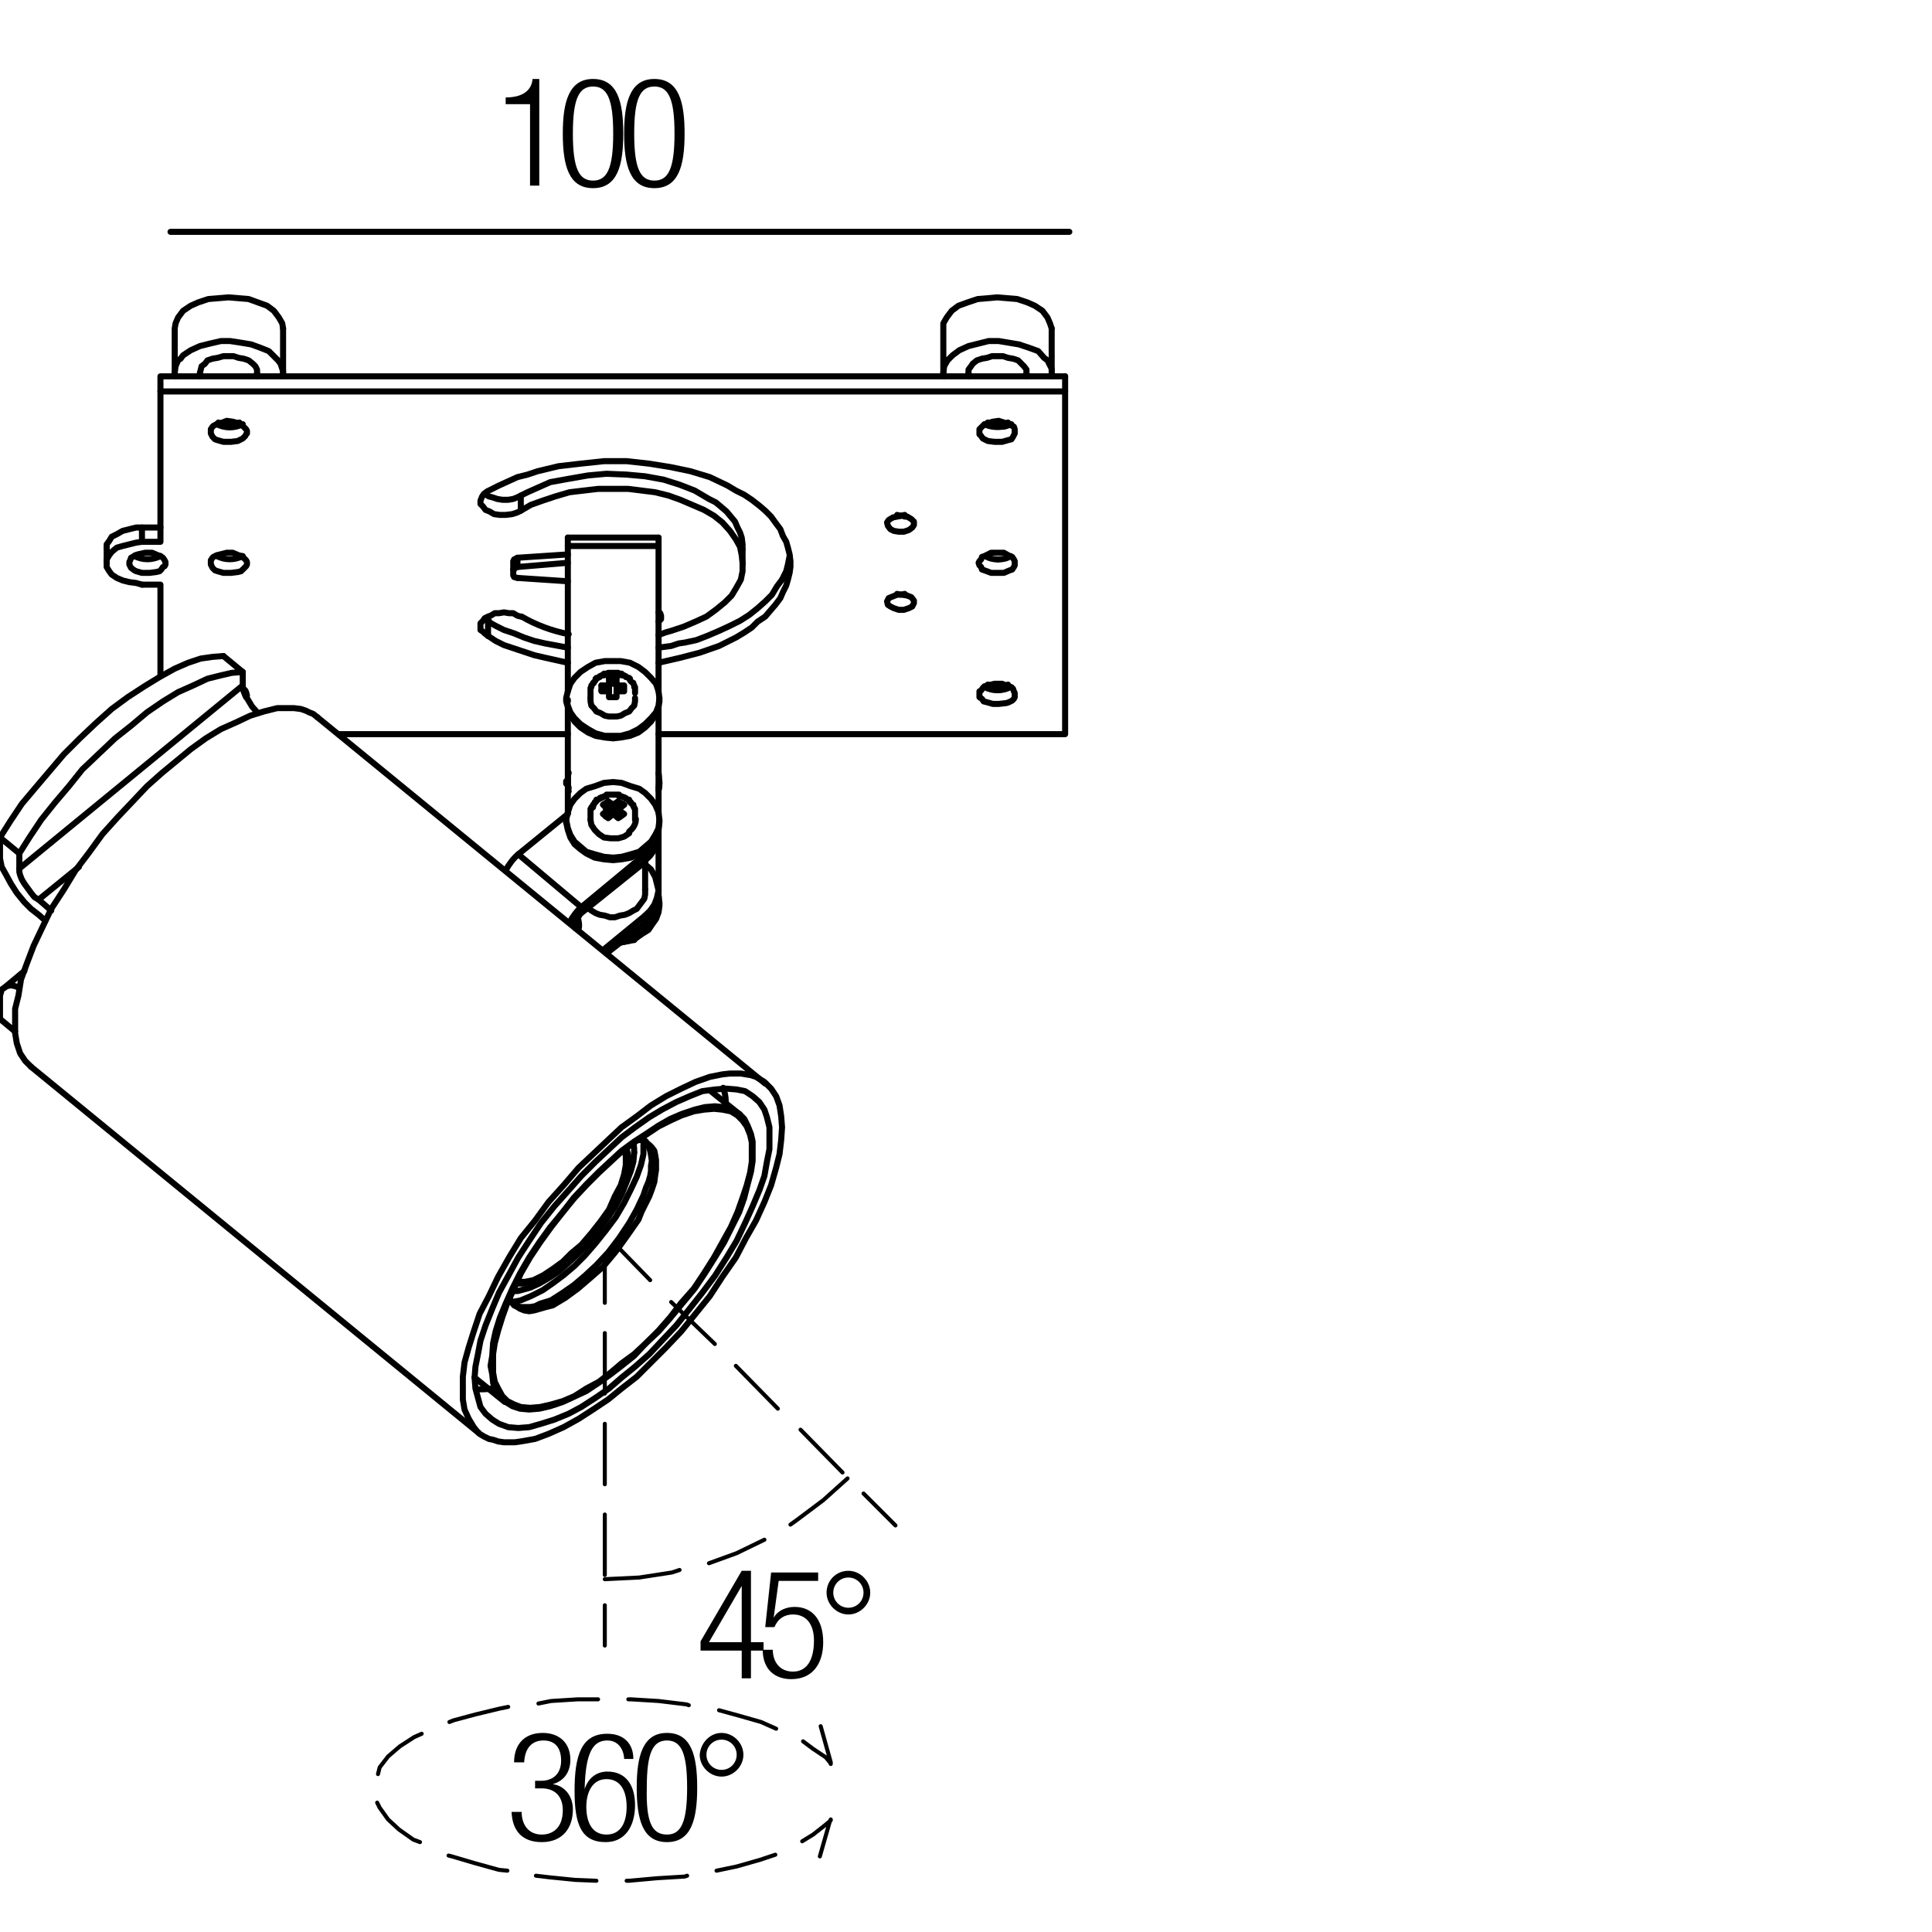 <?xml version="1.0" encoding="utf-8"?>
<!-- Generator: Adobe Illustrator 18.0.0, SVG Export Plug-In . SVG Version: 6.00 Build 0)  -->
<!DOCTYPE svg PUBLIC "-//W3C//DTD SVG 1.1//EN" "http://www.w3.org/Graphics/SVG/1.1/DTD/svg11.dtd">
<svg version="1.1" id="Livello_1" xmlns="http://www.w3.org/2000/svg" xmlns:xlink="http://www.w3.org/1999/xlink" x="0px" y="0px"
	 viewBox="0 0 230 230" enable-background="new 0 0 230 230" xml:space="preserve">
<g>
	<rect x="59" y="9.3" fill="none" width="47.3" height="36.7"/>
	<path d="M63.1,12.4h-2.9v-0.8c2.1,0,3.1-0.9,3.2-2.2h0.8v12.7h-1.1V12.4z"/>
	<path d="M70.6,9.4c2.9,0,3.6,2.7,3.6,6.5c0,3.8-0.7,6.5-3.6,6.5S67,19.7,67,15.9C67,12.2,67.7,9.4,70.6,9.4z M70.6,21.5
		c1.7,0,2.4-1.5,2.4-5.6c0-4.1-0.7-5.6-2.4-5.6s-2.4,1.5-2.4,5.6C68.2,20,68.9,21.5,70.6,21.5z"/>
	<path d="M77.9,9.4c2.9,0,3.6,2.7,3.6,6.5c0,3.8-0.7,6.5-3.6,6.5s-3.6-2.7-3.6-6.5C74.3,12.2,75,9.4,77.9,9.4z M77.9,21.5
		c1.7,0,2.4-1.5,2.4-5.6c0-4.1-0.7-5.6-2.4-5.6s-2.4,1.5-2.4,5.6C75.5,20,76.2,21.5,77.9,21.5z"/>
</g>
<g>
	<rect x="60.5" y="206.2" fill="none" width="47.3" height="36.7"/>
	<path d="M63.8,212h0.6c1.5,0,2.4-0.9,2.4-2.4c0-1.5-0.7-2.4-2.1-2.4c-1.3,0-2.2,0.8-2.3,2.6h-1.2c0-2.1,1.2-3.5,3.4-3.5
		c2,0,3.3,1.2,3.3,3.2c0,1.4-0.7,2.5-2.1,2.9v0c1.5,0.2,2.4,1.5,2.4,3c0,2.3-1.3,3.9-3.7,3.9c-2.2,0-3.5-1.2-3.6-3.6h1.2
		c0,1.5,0.8,2.7,2.4,2.7c1.3,0,2.5-0.8,2.5-2.9c0-1.7-1-2.6-2.5-2.6h-0.8V212z"/>
	<path d="M74.3,209.3c-0.1-1.2-0.8-2.1-2-2.1c-1.8,0-2.6,1.6-2.7,5.8l0,0c0.4-1.3,1.4-2.1,2.7-2.1c2.2,0,3.3,1.6,3.3,4
		c0,2.4-1.1,4.4-3.5,4.4c-2.9,0-3.7-2.1-3.7-6.1c0-4.2,0.8-6.8,3.9-6.8c2,0,3.1,1.2,3.1,3H74.3z M72.2,218.4c1.8,0,2.4-1.6,2.4-3.3
		s-0.6-3.3-2.4-3.3c-1.7,0-2.4,1.6-2.4,3.3S70.4,218.4,72.2,218.4z"/>
	<path d="M79.4,206.3c2.9,0,3.6,2.7,3.6,6.5c0,3.8-0.7,6.5-3.6,6.5s-3.6-2.7-3.6-6.5C75.8,209.1,76.5,206.3,79.4,206.3z M79.4,218.4
		c1.7,0,2.4-1.5,2.4-5.6c0-4.1-0.7-5.6-2.4-5.6s-2.4,1.5-2.4,5.6C76.9,216.9,77.6,218.4,79.4,218.4z"/>
	<path d="M85.9,206.3c1.4,0,2.6,1.2,2.6,2.6c0,1.4-1.2,2.6-2.6,2.6c-1.4,0-2.6-1.2-2.6-2.6C83.4,207.5,84.5,206.3,85.9,206.3z
		 M85.9,210.7c1,0,1.8-0.8,1.8-1.8s-0.8-1.8-1.8-1.8c-1,0-1.8,0.8-1.8,1.8S84.9,210.7,85.9,210.7z"/>
</g>
<g>
	<rect x="82.8" y="186.9" fill="none" width="47.3" height="36.7"/>
	<path d="M88.3,196.5h-4.9v-1.1l4.9-8.4h1.1v8.5h1.5v1h-1.5v3.3h-1.1V196.5z M88.3,195.5v-6.7h0l-3.9,6.7H88.3z"/>
	<path d="M97.4,187.2v1h-4.7l-0.6,4.4l0,0c0.5-0.9,1.5-1.3,2.5-1.3c2,0,3.4,1.4,3.4,4.2c0,2.6-1.3,4.4-3.8,4.4c-2,0-3.4-1.2-3.4-3.5
		H92c0,1.4,0.8,2.6,2.4,2.6s2.5-1.3,2.5-3.7c0-1.8-0.8-3.1-2.5-3.1c-1,0-1.8,0.5-2.2,1.5h-1.1l0.7-6.5H97.4z"/>
	<path d="M101,187c1.4,0,2.6,1.2,2.6,2.6c0,1.4-1.2,2.6-2.6,2.6c-1.4,0-2.6-1.2-2.6-2.6C98.4,188.2,99.5,187,101,187z M101,191.4
		c1,0,1.8-0.8,1.8-1.8s-0.8-1.8-1.8-1.8c-1,0-1.8,0.8-1.8,1.8S100,191.4,101,191.4z"/>
</g>
<g>
	<defs>
		<polyline id="SVGID_1_" points="0,230 229.8,230 229.8,0.2 0,0.2 0,230 		"/>
	</defs>
	<clipPath id="SVGID_2_">
		<use xlink:href="#SVGID_1_"  overflow="visible"/>
	</clipPath>
	
		<polyline clip-path="url(#SVGID_2_)" fill="none" stroke="#000000" stroke-width="0.72" stroke-linecap="round" stroke-linejoin="round" stroke-miterlimit="10" points="
		93.1,134.2 93,132.9 92.8,131.6 92.4,130.5 91.8,129.6 91.4,129.2 91,128.8 90.5,128.5 90,128.2 89.4,128 88.8,127.9 88.2,127.8 
		87.6,127.8 86.9,127.8 86,127.9 84.5,128.2 82.8,128.8 81.1,129.6 79.3,130.5 77.5,131.6 75.8,132.9 74,134.2 72.4,135.7 
		70.6,137.4 68.9,139 67.1,141.1 65.3,143.1 63.7,145.3 62,147.4 60.6,149.7 59.3,152 58.2,154.3 57.1,156.4 56.4,158.5 55.8,160.4 
		55.3,162.2 55.1,163.9 55.1,165.3 55.1,166.6 55.3,167.8 55.8,168.9 56.4,169.9 56.8,170.4 57.1,170.7 57.6,171 58.2,171.3 
		58.7,171.4 59.3,171.6 60,171.7 60.6,171.7 61.3,171.7 62,171.6 63.7,171.3 65.3,170.7 67.1,169.9 68.9,168.9 70.6,167.8 
		72.4,166.6 74,165.3 75.8,163.9 77.5,162.2 79.3,160.4 81.1,158.5 82.8,156.4 84.5,154.3 86,152 87.6,149.7 88.8,147.4 90,145.3 
		91,143.1 91.8,141.1 92.4,139 92.8,137.4 93,135.7 93.1,134.2 	"/>
	
		<polyline clip-path="url(#SVGID_2_)" fill="none" stroke="#000000" stroke-width="0.72" stroke-linecap="round" stroke-linejoin="round" stroke-miterlimit="10" points="
		91.6,135.4 91.6,134.2 91.3,133 91,132.1 90.4,131.2 89.6,130.5 88.7,129.9 87.7,129.7 86.5,129.6 85.1,129.7 83.6,129.9 
		82.1,130.5 80.5,131.2 78.8,132.1 77.3,133 75.6,134.2 74,135.4 72.5,136.8 70.9,138.3 69.2,140 67.7,141.7 66,143.6 64.4,145.6 
		63,147.7 61.7,149.7 60.5,151.9 59.4,153.9 58.6,155.8 57.8,157.8 57.2,159.6 56.9,161.2 56.6,162.7 56.5,164 56.6,165.3 
		56.9,166.4 57.2,167.5 57.8,168.3 58.6,169 59.4,169.5 60.5,169.9 61.7,170 63,169.9 64.4,169.5 66,169 67.7,168.3 69.2,167.5 
		70.9,166.4 72.5,165.3 74,164 75.6,162.7 77.3,161.2 78.8,159.6 80.5,157.8 82.1,155.8 83.6,153.9 85.1,151.9 86.5,149.7 
		87.7,147.7 88.7,145.6 89.6,143.6 90.4,141.7 91,140 91.3,138.3 91.6,136.8 91.6,135.4 	"/>
	
		<polyline clip-path="url(#SVGID_2_)" fill="none" stroke="#000000" stroke-width="0.72" stroke-linecap="round" stroke-linejoin="round" stroke-miterlimit="10" points="
		37.8,85.4 37.3,85 36.8,84.8 36.4,84.6 35.8,84.4 35,84.3 34.4,84.3 33.7,84.3 33,84.3 31.4,84.7 29.8,85.2 28.1,86 26.3,86.8 
		24.5,87.9 22.7,89.2 21,90.6 19.3,92 17.5,93.6 15.8,95.4 14,97.3 12.2,99.3 10.6,101.5 9,103.6 7.6,105.9 6.1,108.2 5,110.5 
		4,112.6 3.2,114.7 2.5,116.6 2.2,118.5 1.8,120.1 1.8,121.6 1.8,123 2,124.2 2.4,125.4 3,126.3 3.4,126.7 3.7,127 	"/>
	
		<polyline clip-path="url(#SVGID_2_)" fill="none" stroke="#000000" stroke-width="0.72" stroke-linecap="round" stroke-linejoin="round" stroke-miterlimit="10" points="
		5.4,109.6 4.6,108.9 3.7,108.2 2.9,107.4 2,106.3 1.3,105.2 0.7,104.1 0.2,103.2 0,102.2 0,101.5 0,99.7 	"/>
	
		<polyline clip-path="url(#SVGID_2_)" fill="none" stroke="#000000" stroke-width="0.72" stroke-linecap="round" stroke-linejoin="round" stroke-miterlimit="10" points="
		28.9,80 28.9,81.6 2.3,103.4 2.3,101.6 	"/>
	
		<polyline clip-path="url(#SVGID_2_)" fill="none" stroke="#000000" stroke-width="0.72" stroke-linecap="round" stroke-linejoin="round" stroke-miterlimit="10" points="
		28.9,81.6 28.9,81.9 29,82.3 29.2,82.8 29.4,83.1 30,84.1 30.7,84.9 	"/>
	
		<polyline clip-path="url(#SVGID_2_)" fill="none" stroke="#000000" stroke-width="0.72" stroke-linecap="round" stroke-linejoin="round" stroke-miterlimit="10" points="
		9.4,103.2 4.6,107.1 4.1,106.8 3.7,106.3 2.9,105.2 2.6,104.7 2.4,104.2 2.3,103.8 2.3,103.4 	"/>
	
		<line clip-path="url(#SVGID_2_)" fill="none" stroke="#000000" stroke-width="0.72" stroke-linecap="round" stroke-linejoin="round" stroke-miterlimit="10" x1="4.6" y1="107.1" x2="6.1" y2="108.4"/>
	
		<polyline clip-path="url(#SVGID_2_)" fill="none" stroke="#000000" stroke-width="0.72" stroke-linecap="round" stroke-linejoin="round" stroke-miterlimit="10" points="
		0,121.3 0,118.9 0,118.5 0.1,118.2 0.2,117.8 0.5,117.6 0.8,117.4 1.3,117.3 1.8,117.4 2.3,117.6 	"/>
	
		<line clip-path="url(#SVGID_2_)" fill="none" stroke="#000000" stroke-width="0.72" stroke-linecap="round" stroke-linejoin="round" stroke-miterlimit="10" x1="28.9" y1="80" x2="26.6" y2="78.1"/>
	
		<line clip-path="url(#SVGID_2_)" fill="none" stroke="#000000" stroke-width="0.72" stroke-linecap="round" stroke-linejoin="round" stroke-miterlimit="10" x1="1.8" y1="122.8" x2="0" y2="121.3"/>
	
		<polyline clip-path="url(#SVGID_2_)" fill="none" stroke="#000000" stroke-width="0.72" stroke-linecap="round" stroke-linejoin="round" stroke-miterlimit="10" points="
		26.6,78.1 25.3,78.2 23.9,78.4 22.4,78.9 20.8,79.6 19,80.6 17.2,81.7 15.2,83 13.3,84.4 11.4,86.1 9.5,87.9 7.6,89.8 5.9,91.8 
		4.2,93.8 2.6,95.7 1.2,97.8 0,99.7 2.3,101.6 3.5,99.7 4.9,97.6 6.5,95.6 8.2,93.6 9.8,91.6 11.8,89.7 13.7,87.9 15.6,86.4 
		17.5,84.8 19.4,83.5 21.2,82.4 23,81.6 24.7,80.8 26.3,80.4 27.6,80.1 28.9,80 	"/>
	
		<polyline clip-path="url(#SVGID_2_)" fill="none" stroke="#000000" stroke-width="0.72" stroke-linecap="round" stroke-linejoin="round" stroke-miterlimit="10" points="
		74.4,136.9 74.5,137.7 74.5,138.7 74.3,139.8 73.9,141.1 73.2,142.4 72.5,144 71.5,145.4 70.4,146.8 69.2,148.2 68,149.2 67,150.2 
		65.9,151 64.7,151.8 63.5,152.4 62.5,152.6 62,152.6 61.6,152.6 	"/>
	
		<polyline clip-path="url(#SVGID_2_)" fill="none" stroke="#000000" stroke-width="0.72" stroke-linecap="round" stroke-linejoin="round" stroke-miterlimit="10" points="
		74.6,136.8 74.8,137.6 74.8,138.6 74.5,139.6 74,141 73.4,142.4 72.6,144 71.6,145.4 70.4,147 69.4,148.3 68.2,149.5 67,150.4 
		65.8,151.3 64.7,152 63.5,152.5 62.4,152.8 61.9,152.8 61.4,152.8 	"/>
	
		<polyline clip-path="url(#SVGID_2_)" fill="none" stroke="#000000" stroke-width="0.72" stroke-linecap="round" stroke-linejoin="round" stroke-miterlimit="10" points="
		75.5,137.2 75.4,138.3 75.1,139.4 74.6,140.7 74,142.2 73.2,143.7 72.2,145.2 71.2,146.6 70.1,148 68.9,149.2 67.7,150.3 
		66.6,151.3 65.4,152.1 64.2,152.8 63.1,153.3 62,153.6 61.6,153.7 61.1,153.7 	"/>
	
		<path clip-path="url(#SVGID_2_)" fill="none" stroke="#000000" stroke-width="0.72" stroke-linecap="round" stroke-linejoin="round" stroke-miterlimit="10" d="
		M75.5,137.2c0-0.4,0-0.7-0.1-1.1"/>
	
		<polyline clip-path="url(#SVGID_2_)" fill="none" stroke="#000000" stroke-width="0.72" stroke-linecap="round" stroke-linejoin="round" stroke-miterlimit="10" points="
		76.6,136.3 76.6,137.4 76.3,138.7 75.8,140.1 75.1,141.6 74.3,143.2 73.3,144.9 72.1,146.5 70.9,148 69.6,149.5 68.4,150.7 
		67.1,151.8 65.9,152.7 64.6,153.6 63.2,154.3 62,154.8 61,155 	"/>
	
		<path clip-path="url(#SVGID_2_)" fill="none" stroke="#000000" stroke-width="0.72" stroke-linecap="round" stroke-linejoin="round" stroke-miterlimit="10" d="
		M76.7,136.2c0-0.2,0-0.3,0-0.5"/>
	
		<path clip-path="url(#SVGID_2_)" fill="none" stroke="#000000" stroke-width="0.72" stroke-linecap="round" stroke-linejoin="round" stroke-miterlimit="10" d="
		M56.8,165.4c0.6,0,1.1,0,1.7-0.1"/>
	
		<path clip-path="url(#SVGID_2_)" fill="none" stroke="#000000" stroke-width="0.72" stroke-linecap="round" stroke-linejoin="round" stroke-miterlimit="10" d="
		M86.4,131.2c0-0.6-0.1-1.1-0.3-1.7"/>
	
		<polyline clip-path="url(#SVGID_2_)" fill="none" stroke="#000000" stroke-width="0.72" stroke-linecap="round" stroke-linejoin="round" stroke-miterlimit="10" points="
		76.9,135.9 77.2,136.4 77.4,137 77.5,137.5 77.6,138.2 77.5,138.8 77.5,139.4 77.4,140 77.2,140.7 76.9,141.4 76.6,142.3 75.8,144 
		74.9,145.6 73.7,147.4 72.4,149.1 71,150.6 69.6,151.9 68.3,153 67,153.9 65.6,154.8 64.3,155.2 63.7,155.5 63.1,155.6 62.5,155.6 
		62,155.6 61.6,155.5 61.1,155.2 	"/>
	
		<polyline clip-path="url(#SVGID_2_)" fill="none" stroke="#000000" stroke-width="0.72" stroke-linecap="round" stroke-linejoin="round" stroke-miterlimit="10" points="
		76,135.7 76.6,135.8 76.9,136 77.3,136.3 77.6,136.6 77.9,137 78,137.5 78.1,138.1 78.1,138.7 78.1,139.3 78,139.9 77.9,140.7 
		77.6,141.6 77.3,142.4 76.9,143.2 76.4,144.2 76,145.2 74.6,147.2 73.3,149 71.8,150.8 70.2,152.2 68.8,153.4 67.3,154.5 
		65.8,155.4 65,155.6 64.3,155.8 63.6,156 63,156.1 62.4,156 61.9,155.8 61.6,155.6 61.2,155.4 60.8,154.9 60.7,154.5 	"/>
	
		<polyline clip-path="url(#SVGID_2_)" fill="none" stroke="#000000" stroke-width="0.72" stroke-linecap="round" stroke-linejoin="round" stroke-miterlimit="10" points="
		89.5,137.1 89.5,138.3 89.3,139.6 88.9,141.1 88.4,142.6 87.8,144.3 87,146.1 86,147.9 85,149.7 83.8,151.6 82.6,153.4 81.1,155.1 
		79.8,156.8 78.4,158.4 76.9,159.9 75.5,161.2 74,162.3 72.7,163.4 71.3,164.5 69.8,165.3 68.4,166.2 67,166.8 65.6,167.2 
		64.3,167.5 63.1,167.6 62,167.5 61.2,167.2 60.4,166.8 59.8,166.2 59.3,165.3 58.9,164.5 58.7,163.4 58.7,162.3 58.7,161.2 
		58.9,159.9 59.3,158.4 59.8,156.8 60.4,155.1 61.2,153.4 62,151.6 63.1,149.7 64.3,147.9 65.6,146.1 67,144.3 68.4,142.6 
		69.8,141.1 71.3,139.6 72.7,138.3 74,137.1 75.5,136 76.9,135.1 78.4,134.1 79.8,133.4 81.1,132.8 82.6,132.3 83.8,132.1 85,132 
		86,132.1 87,132.3 87.8,132.8 88.4,133.4 88.9,134.1 89.3,135.1 89.5,136 89.5,137.1 	"/>
	
		<polyline clip-path="url(#SVGID_2_)" fill="none" stroke="#000000" stroke-width="0.72" stroke-linecap="round" stroke-linejoin="round" stroke-miterlimit="10" points="
		89.6,137 89.6,138.2 89.4,139.5 89,141 88.6,142.6 88,144.3 87.1,146.1 86.2,147.9 85.1,149.7 83.9,151.6 82.7,153.4 81.2,155.2 
		79.8,156.9 78.4,158.5 76.9,159.9 75.5,161.4 74,162.6 72.7,163.6 71.3,164.6 69.8,165.6 68.3,166.3 67,166.9 65.5,167.4 
		64.2,167.7 63,167.8 61.9,167.7 61,167.4 60.2,166.9 59.5,166.3 59,165.6 58.7,164.6 58.6,163.6 58.4,162.6 58.6,161.4 58.7,159.9 
		59,158.5 59.5,156.9 60.2,155.2 61,153.4 61.9,151.6 63,149.7 64.2,147.9 65.5,146.1 67,144.3 68.3,142.6 69.8,141 71.3,139.5 
		72.7,138.2 74,137 75.5,135.9 76.9,135 78.4,134 79.8,133.2 81.2,132.6 82.7,132.1 83.9,131.8 85.1,131.7 86.2,131.8 87.1,132.1 
		88,132.6 88.6,133.2 89,134 89.4,135 89.6,135.9 89.6,137 	"/>
	
		<polyline clip-path="url(#SVGID_2_)" fill="none" stroke="#000000" stroke-width="0.72" stroke-linecap="round" stroke-linejoin="round" stroke-miterlimit="10" points="
		16.9,64.5 16.2,64.6 15.4,64.8 14.6,65 13.9,65.2 13.3,65.7 13,66.1 12.7,66.6 12.7,67 12.7,67.5 13,68 13.3,68.4 13.9,68.8 
		14.6,69.1 15.4,69.3 16.2,69.4 16.9,69.6 	"/>
	
		<polyline clip-path="url(#SVGID_2_)" fill="none" stroke="#000000" stroke-width="0.72" stroke-linecap="round" stroke-linejoin="round" stroke-miterlimit="10" points="
		16.9,64.5 16.9,62.8 16.2,62.8 15.4,63 14.6,63.2 13.9,63.6 13.3,63.9 13,64.4 12.7,64.8 12.7,65.2 	"/>
	
		<polyline clip-path="url(#SVGID_2_)" fill="none" stroke="#000000" stroke-width="0.72" stroke-linecap="round" stroke-linejoin="round" stroke-miterlimit="10" points="
		16.9,69.6 19.1,69.6 19.1,80.5 	"/>
	
		<line clip-path="url(#SVGID_2_)" fill="none" stroke="#000000" stroke-width="0.72" stroke-linecap="round" stroke-linejoin="round" stroke-miterlimit="10" x1="40.3" y1="87.4" x2="67.6" y2="87.4"/>
	
		<polyline clip-path="url(#SVGID_2_)" fill="none" stroke="#000000" stroke-width="0.72" stroke-linecap="round" stroke-linejoin="round" stroke-miterlimit="10" points="
		78.4,87.4 126.8,87.4 126.8,46.6 126.8,44.8 	"/>
	
		<polyline clip-path="url(#SVGID_2_)" fill="none" stroke="#000000" stroke-width="0.72" stroke-linecap="round" stroke-linejoin="round" stroke-miterlimit="10" points="
		126.8,46.6 19.1,46.6 19.1,44.8 126.8,44.8 	"/>
	
		<polyline clip-path="url(#SVGID_2_)" fill="none" stroke="#000000" stroke-width="0.72" stroke-linecap="round" stroke-linejoin="round" stroke-miterlimit="10" points="
		19.1,46.6 19.1,64.5 16.9,64.5 	"/>
	
		<line clip-path="url(#SVGID_2_)" fill="none" stroke="#000000" stroke-width="0.72" stroke-linecap="round" stroke-linejoin="round" stroke-miterlimit="10" x1="19.1" y1="62.8" x2="16.9" y2="62.8"/>
	
		<polyline clip-path="url(#SVGID_2_)" fill="none" stroke="#000000" stroke-width="0.72" stroke-linecap="round" stroke-linejoin="round" stroke-miterlimit="10" points="
		29.3,83 29.3,83 29.4,82.8 29.3,82.4 29.2,82.2 28.9,81.9 	"/>
	
		<polyline clip-path="url(#SVGID_2_)" fill="none" stroke="#000000" stroke-width="0.72" stroke-linecap="round" stroke-linejoin="round" stroke-miterlimit="10" points="
		19.6,67.4 19.4,67.5 19.2,67.8 19,68 18.6,68.1 17.8,68.2 16.9,68.2 16.2,68 16,67.9 15.6,67.6 15.5,67.4 15.4,67.2 15.4,66.9 
		15.5,66.7 15.6,66.4 15.8,66.3 16.1,66.1 16.4,66 17.3,65.8 18.1,65.8 18.8,66.1 19.1,66.2 19.4,66.4 19.6,66.7 19.7,66.9 
		19.7,67.2 19.6,67.4 	"/>
	
		<path clip-path="url(#SVGID_2_)" fill="none" stroke="#000000" stroke-width="0.72" stroke-linecap="round" stroke-linejoin="round" stroke-miterlimit="10" d="
		M16,66.2c1,0.5,2.1,0.5,3.1,0"/>
	
		<polyline clip-path="url(#SVGID_2_)" fill="none" stroke="#000000" stroke-width="0.72" stroke-linecap="round" stroke-linejoin="round" stroke-miterlimit="10" points="
		29.3,67.4 29.2,67.5 28.9,67.8 28.7,68 28.3,68.1 27.5,68.2 26.6,68.2 25.9,68 25.6,67.9 25.3,67.6 25.2,67.4 25.1,67.2 25.1,66.9 
		25.1,66.7 25.3,66.4 25.4,66.3 25.8,66.1 26.2,66 27,65.8 27.7,65.8 28.4,66.1 28.8,66.2 29,66.4 29.3,66.7 29.4,66.9 29.4,67.2 
		29.3,67.4 	"/>
	
		<path clip-path="url(#SVGID_2_)" fill="none" stroke="#000000" stroke-width="0.72" stroke-linecap="round" stroke-linejoin="round" stroke-miterlimit="10" d="
		M25.8,66.2c1,0.5,2.1,0.5,3.1,0"/>
	
		<polyline clip-path="url(#SVGID_2_)" fill="none" stroke="#000000" stroke-width="0.72" stroke-linecap="round" stroke-linejoin="round" stroke-miterlimit="10" points="
		29.3,51.7 29.2,51.9 28.9,52.2 28.7,52.3 28.3,52.5 27.5,52.6 26.6,52.6 25.9,52.4 25.6,52.3 25.3,52 25.2,51.8 25.1,51.6 
		25.1,51.3 25.1,51.1 25.3,50.8 25.4,50.7 25.8,50.5 26.2,50.4 27,50.1 27.7,50.2 28.4,50.4 28.8,50.6 29,50.8 29.3,51.1 29.4,51.3 
		29.4,51.6 29.3,51.7 	"/>
	
		<path clip-path="url(#SVGID_2_)" fill="none" stroke="#000000" stroke-width="0.72" stroke-linecap="round" stroke-linejoin="round" stroke-miterlimit="10" d="
		M25.8,50.5c1,0.5,2.1,0.5,3.1,0"/>
	
		<path clip-path="url(#SVGID_2_)" fill="none" stroke="#000000" stroke-width="0.72" stroke-linecap="round" stroke-linejoin="round" stroke-miterlimit="10" d="
		M78.4,74c0.1-0.1,0.2-0.2,0.3-0.3"/>
	
		<polyline clip-path="url(#SVGID_2_)" fill="none" stroke="#000000" stroke-width="0.72" stroke-linecap="round" stroke-linejoin="round" stroke-miterlimit="10" points="
		78.4,72.9 78.6,73 78.7,73.3 78.7,73.5 78.6,73.6 	"/>
	
		<polyline clip-path="url(#SVGID_2_)" fill="none" stroke="#000000" stroke-width="0.72" stroke-linecap="round" stroke-linejoin="round" stroke-miterlimit="10" points="
		107.6,63.3 107,63.3 106.4,63.2 106,63 105.7,62.6 105.6,62.2 105.8,61.9 106.3,61.6 106.8,61.5 107.4,61.4 108,61.5 108.5,61.8 
		108.8,62.1 108.8,62.5 108.6,62.8 108.2,63.1 107.6,63.3 	"/>
	
		<path clip-path="url(#SVGID_2_)" fill="none" stroke="#000000" stroke-width="0.72" stroke-linecap="round" stroke-linejoin="round" stroke-miterlimit="10" d="
		M106.8,61.3c0.3,0.1,0.6,0.1,0.9,0"/>
	
		<path clip-path="url(#SVGID_2_)" fill="none" stroke="#000000" stroke-width="0.72" stroke-linecap="round" stroke-linejoin="round" stroke-miterlimit="10" d="
		M107.7,61.5c0,0,0.1,0,0.1,0"/>
	
		<polyline clip-path="url(#SVGID_2_)" fill="none" stroke="#000000" stroke-width="0.72" stroke-linecap="round" stroke-linejoin="round" stroke-miterlimit="10" points="
		119.3,52.6 118.4,52.6 117.6,52.5 117.2,52.3 117,52.2 116.8,51.9 116.6,51.7 116.6,51.6 116.6,51.3 116.6,51.1 116.9,50.8 
		117.1,50.6 117.5,50.4 118.2,50.2 118.9,50.1 119.8,50.4 120.1,50.5 120.5,50.7 120.7,50.8 120.8,51.1 120.8,51.3 120.8,51.6 
		120.7,51.8 120.6,52 120.4,52.3 120,52.4 119.3,52.6 	"/>
	
		<path clip-path="url(#SVGID_2_)" fill="none" stroke="#000000" stroke-width="0.72" stroke-linecap="round" stroke-linejoin="round" stroke-miterlimit="10" d="
		M117.2,50.5c0.6,0.3,1.4,0.4,2.1,0.3"/>
	
		<path clip-path="url(#SVGID_2_)" fill="none" stroke="#000000" stroke-width="0.72" stroke-linecap="round" stroke-linejoin="round" stroke-miterlimit="10" d="
		M119.4,50.8c0.3,0,0.7-0.2,1-0.3"/>
	
		<polyline clip-path="url(#SVGID_2_)" fill="none" stroke="#000000" stroke-width="0.72" stroke-linecap="round" stroke-linejoin="round" stroke-miterlimit="10" points="
		118.7,68.2 118,68.2 117.2,67.9 116.9,67.8 116.8,67.5 116.6,67.3 116.5,67 116.6,66.8 116.8,66.6 116.9,66.3 117.2,66.2 118,65.8 
		118.7,65.8 119.5,65.8 120.2,66.2 120.5,66.3 120.7,66.6 120.8,66.8 120.8,67 120.8,67.3 120.7,67.5 120.5,67.8 120.2,67.9 
		119.5,68.2 118.7,68.2 	"/>
	
		<path clip-path="url(#SVGID_2_)" fill="none" stroke="#000000" stroke-width="0.72" stroke-linecap="round" stroke-linejoin="round" stroke-miterlimit="10" d="
		M117.3,66.2c0.5,0.3,1,0.4,1.5,0.4"/>
	
		<path clip-path="url(#SVGID_2_)" fill="none" stroke="#000000" stroke-width="0.72" stroke-linecap="round" stroke-linejoin="round" stroke-miterlimit="10" d="
		M118.8,66.6c0.5,0,1.1-0.1,1.5-0.4"/>
	
		<polyline clip-path="url(#SVGID_2_)" fill="none" stroke="#000000" stroke-width="0.72" stroke-linecap="round" stroke-linejoin="round" stroke-miterlimit="10" points="
		107.6,72.6 107,72.6 106.4,72.4 106,72.2 105.7,72 105.6,71.6 105.8,71.2 106.3,71 106.8,70.8 107.4,70.8 108,70.9 108.5,71.1 
		108.8,71.5 108.8,71.8 108.6,72.2 108.2,72.4 107.6,72.6 	"/>
	
		<path clip-path="url(#SVGID_2_)" fill="none" stroke="#000000" stroke-width="0.72" stroke-linecap="round" stroke-linejoin="round" stroke-miterlimit="10" d="
		M106.8,70.7c0.3,0.1,0.6,0.1,0.9,0"/>
	
		<path clip-path="url(#SVGID_2_)" fill="none" stroke="#000000" stroke-width="0.72" stroke-linecap="round" stroke-linejoin="round" stroke-miterlimit="10" d="
		M107.7,70.8c0,0,0.1,0,0.1,0"/>
	
		<polyline clip-path="url(#SVGID_2_)" fill="none" stroke="#000000" stroke-width="0.72" stroke-linecap="round" stroke-linejoin="round" stroke-miterlimit="10" points="
		120.8,83 120.7,83.2 120.5,83.4 120.1,83.6 119.8,83.7 118.9,83.8 118.2,83.8 117.5,83.6 117.1,83.5 116.9,83.2 116.6,83 
		116.6,82.8 116.6,82.5 116.6,82.3 116.8,82.2 117,81.9 117.2,81.7 117.6,81.6 118.4,81.4 119.3,81.4 120,81.7 120.4,81.8 120.6,82 
		120.7,82.3 120.8,82.5 120.8,82.8 120.8,83 	"/>
	
		<path clip-path="url(#SVGID_2_)" fill="none" stroke="#000000" stroke-width="0.72" stroke-linecap="round" stroke-linejoin="round" stroke-miterlimit="10" d="
		M117.2,81.8c1,0.5,2.1,0.5,3.1,0"/>
	
		<polyline clip-path="url(#SVGID_2_)" fill="none" stroke="#000000" stroke-width="0.72" stroke-linecap="round" stroke-linejoin="round" stroke-miterlimit="10" points="
		58.1,75.7 57.7,75.4 57.5,75.2 57.2,75 57.2,74.6 57.2,74.2 57.5,73.9 57.7,73.6 58.1,73.4 58.4,73.3 58.9,73 59.4,73 60,72.9 
		60.6,73 61.1,73 61.6,73.3 62,73.4 	"/>
	
		<path clip-path="url(#SVGID_2_)" fill="none" stroke="#000000" stroke-width="0.72" stroke-linecap="round" stroke-linejoin="round" stroke-miterlimit="10" d="
		M57.8,73.6c0.1,0.1,0.2,0.2,0.4,0.3"/>
	
		<line clip-path="url(#SVGID_2_)" fill="none" stroke="#000000" stroke-width="0.72" stroke-linecap="round" stroke-linejoin="round" stroke-miterlimit="10" x1="58.1" y1="75.7" x2="58.1" y2="74"/>
	
		<path clip-path="url(#SVGID_2_)" fill="none" stroke="#000000" stroke-width="0.72" stroke-linecap="round" stroke-linejoin="round" stroke-miterlimit="10" d="
		M62.1,73.4c1.7,1,3.6,1.7,5.6,2.1"/>
	
		<polyline clip-path="url(#SVGID_2_)" fill="none" stroke="#000000" stroke-width="0.72" stroke-linecap="round" stroke-linejoin="round" stroke-miterlimit="10" points="
		78.4,75.6 79.2,75.3 79.9,75.1 81.4,74.6 82.8,74 84.1,73.4 85.2,72.6 86.3,71.7 87.1,70.9 87.7,69.9 88.2,69 88.4,68 88.4,67 
		88.3,66.1 88.1,65.1 87.6,64.2 86.9,63.2 86,62.2 85,61.4 83.8,60.7 82.4,60.1 81,59.5 79.6,59 78,58.6 76.4,58.4 74.8,58.2 
		73,58.2 71.2,58.2 69.5,58.4 67.8,58.6 66.1,59.1 64.6,59.6 63.2,60.1 62,60.8 62,59 62.8,58.6 63.7,58.2 64.6,57.8 65.5,57.4 
		67.7,57 70,56.6 72.2,56.4 74.6,56.5 76.8,56.7 79,57.1 80.9,57.7 82.7,58.4 84.4,59.4 85.2,59.8 85.8,60.3 86.5,60.9 87,61.5 
		87.5,62.1 87.8,62.8 88.1,63.4 88.3,64 88.4,64.8 88.4,65.4 	"/>
	
		<polyline clip-path="url(#SVGID_2_)" fill="none" stroke="#000000" stroke-width="0.72" stroke-linecap="round" stroke-linejoin="round" stroke-miterlimit="10" points="
		62,60.8 61.6,61 61,61.2 60.2,61.3 59.5,61.3 58.8,61.2 58.3,60.9 57.8,60.7 57.5,60.3 57.2,60 57.2,59.6 57.4,59.1 57.6,58.8 
		58,58.5 58.4,58.3 59.4,57.8 60.5,57.3 61.6,56.8 62.8,56.5 64,56.1 66.5,55.5 69.1,55.2 71.9,54.9 74.6,54.9 77.3,55.2 79.8,55.6 
		82.2,56.1 84.5,56.8 86.6,57.8 87.6,58.4 88.6,58.9 89.5,59.5 90.4,60.2 91.1,60.8 91.8,61.5 92.3,62.2 92.9,63 93.2,63.8 
		93.6,64.5 93.8,65.2 94,66 94.1,66.8 94.1,67.5 94,68.2 93.8,69 93.6,69.7 93.2,70.5 92.9,71.2 92.3,72 91.7,72.7 91.1,73.4 
		90.2,74 89.5,74.7 88.6,75.3 87.6,75.9 85.6,76.9 83.3,77.7 81,78.3 78.4,78.9 	"/>
	
		<polyline clip-path="url(#SVGID_2_)" fill="none" stroke="#000000" stroke-width="0.72" stroke-linecap="round" stroke-linejoin="round" stroke-miterlimit="10" points="
		67.6,78.9 64.9,78.3 63.6,78 62.4,77.6 61.2,77.2 60,76.8 59,76.3 58.1,75.7 	"/>
	
		<polyline clip-path="url(#SVGID_2_)" fill="none" stroke="#000000" stroke-width="0.72" stroke-linecap="round" stroke-linejoin="round" stroke-miterlimit="10" points="
		62,59 61.6,59.2 61.1,59.4 60.5,59.5 59.8,59.5 59.2,59.4 58.6,59.2 58.2,59.1 57.7,58.8 	"/>
	
		<polyline clip-path="url(#SVGID_2_)" fill="none" stroke="#000000" stroke-width="0.72" stroke-linecap="round" stroke-linejoin="round" stroke-miterlimit="10" points="
		94,66.2 93.8,67.2 93.6,68 93.1,69 92.5,69.8 91.9,70.8 91.1,71.6 90.2,72.4 89.2,73.2 88.1,73.9 86.9,74.5 85.6,75.1 84.2,75.7 
		82.9,76.2 81.5,76.5 80.8,76.6 79.9,76.9 78.4,77.1 	"/>
	
		<polyline clip-path="url(#SVGID_2_)" fill="none" stroke="#000000" stroke-width="0.72" stroke-linecap="round" stroke-linejoin="round" stroke-miterlimit="10" points="
		67.6,77.1 64.9,76.6 63.6,76.3 62.4,75.9 61.2,75.4 60,75 59,74.5 58.1,74 	"/>
	
		<path clip-path="url(#SVGID_2_)" fill="none" stroke="#000000" stroke-width="0.72" stroke-linecap="round" stroke-linejoin="round" stroke-miterlimit="10" d="
		M117.6,81.5c0.4,0.2,0.8,0.3,1.2,0.3"/>
	
		<path clip-path="url(#SVGID_2_)" fill="none" stroke="#000000" stroke-width="0.72" stroke-linecap="round" stroke-linejoin="round" stroke-miterlimit="10" d="
		M118.8,81.8c0.4,0,0.8-0.1,1.2-0.3"/>
	
		<path clip-path="url(#SVGID_2_)" fill="none" stroke="#000000" stroke-width="0.72" stroke-linecap="round" stroke-linejoin="round" stroke-miterlimit="10" d="
		M112.3,44.3c0,0.2,0,0.3,0.1,0.5"/>
	
		<polyline clip-path="url(#SVGID_2_)" fill="none" stroke="#000000" stroke-width="0.72" stroke-linecap="round" stroke-linejoin="round" stroke-miterlimit="10" points="
		125.2,44.8 125.2,44.5 125.2,44.2 125.2,43.9 124.9,43.3 124.7,42.9 124.3,42.6 123.6,41.8 122.5,41.4 121.3,41 120.1,40.8 
		118.9,40.6 117.7,40.6 116.5,40.9 115.3,41.2 114.2,41.7 113.4,42.3 113,42.7 112.8,42.9 112.4,43.6 112.3,44.4 112.3,39.1 
		112.3,38.5 112.7,37.8 113.3,37 114.1,36.4 115.2,36 116.4,35.6 117.6,35.5 118.7,35.4 119.9,35.5 121.1,35.6 122.3,36 123.2,36.4 
		124.1,37 124.7,37.8 125,38.5 125.2,39.1 	"/>
	
		<polyline clip-path="url(#SVGID_2_)" fill="none" stroke="#000000" stroke-width="0.72" stroke-linecap="round" stroke-linejoin="round" stroke-miterlimit="10" points="
		122.2,44.4 122.2,44 121.9,43.6 121.6,43.3 121.2,42.9 120.6,42.7 120,42.6 119.4,42.4 118.7,42.4 118.1,42.4 117.5,42.6 
		116.9,42.7 116.3,42.9 115.8,43.3 115.6,43.6 115.3,44 115.3,44.4 	"/>
	
		<path clip-path="url(#SVGID_2_)" fill="none" stroke="#000000" stroke-width="0.72" stroke-linecap="round" stroke-linejoin="round" stroke-miterlimit="10" d="
		M117.6,50.3c0.4,0.2,0.8,0.3,1.2,0.3"/>
	
		<path clip-path="url(#SVGID_2_)" fill="none" stroke="#000000" stroke-width="0.72" stroke-linecap="round" stroke-linejoin="round" stroke-miterlimit="10" d="
		M118.8,50.6c0.4,0,0.8-0.1,1.2-0.3"/>
	
		<path clip-path="url(#SVGID_2_)" fill="none" stroke="#000000" stroke-width="0.72" stroke-linecap="round" stroke-linejoin="round" stroke-miterlimit="10" d="
		M20.8,44.3c0,0.2,0,0.3,0.1,0.5"/>
	
		<polyline clip-path="url(#SVGID_2_)" fill="none" stroke="#000000" stroke-width="0.72" stroke-linecap="round" stroke-linejoin="round" stroke-miterlimit="10" points="
		33.6,44.8 33.7,44.5 33.7,44.2 33.6,43.9 33.4,43.3 33.1,42.9 32.8,42.6 32,41.8 31,41.4 29.9,41 28.7,40.8 27.4,40.6 26.3,40.6 
		25,40.9 23.8,41.2 22.7,41.7 21.8,42.3 21.5,42.7 21.2,42.9 20.9,43.6 20.8,44.4 20.8,39.1 20.9,38.5 21.2,37.8 21.8,37 22.7,36.4 
		23.6,36 24.8,35.6 26,35.5 27.2,35.4 28.4,35.5 29.6,35.6 30.7,36 31.8,36.4 32.6,37 33.2,37.8 33.6,38.5 33.7,39.1 	"/>
	
		<polyline clip-path="url(#SVGID_2_)" fill="none" stroke="#000000" stroke-width="0.72" stroke-linecap="round" stroke-linejoin="round" stroke-miterlimit="10" points="
		30.6,44.4 30.6,44 30.4,43.6 30.1,43.3 29.6,42.9 29,42.7 28.4,42.6 27.8,42.4 27.2,42.4 26.6,42.4 25.9,42.6 25.3,42.7 24.7,42.9 
		24.4,43.3 24,43.6 23.9,44 23.8,44.4 	"/>
	
		<path clip-path="url(#SVGID_2_)" fill="none" stroke="#000000" stroke-width="0.72" stroke-linecap="round" stroke-linejoin="round" stroke-miterlimit="10" d="
		M26,50.3c0.4,0.2,0.8,0.3,1.2,0.3"/>
	
		<path clip-path="url(#SVGID_2_)" fill="none" stroke="#000000" stroke-width="0.72" stroke-linecap="round" stroke-linejoin="round" stroke-miterlimit="10" d="
		M27.3,50.6c0.4,0,0.8-0.1,1.2-0.3"/>
	
		<line clip-path="url(#SVGID_2_)" fill="none" stroke="#000000" stroke-width="0.72" stroke-linecap="round" stroke-linejoin="round" stroke-miterlimit="10" x1="61.6" y1="68.8" x2="67.6" y2="69.2"/>
	
		<polyline clip-path="url(#SVGID_2_)" fill="none" stroke="#000000" stroke-width="0.72" stroke-linecap="round" stroke-linejoin="round" stroke-miterlimit="10" points="
		67.6,67 61.6,67.5 61.6,66.4 67.6,66 	"/>
	
		<polyline clip-path="url(#SVGID_2_)" fill="none" stroke="#000000" stroke-width="0.72" stroke-linecap="round" stroke-linejoin="round" stroke-miterlimit="10" points="
		61.6,67.5 61.2,67.6 61.2,67.8 61.1,67.8 61.1,66.8 61.2,66.7 61.2,66.6 61.6,66.4 	"/>
	
		<polyline clip-path="url(#SVGID_2_)" fill="none" stroke="#000000" stroke-width="0.72" stroke-linecap="round" stroke-linejoin="round" stroke-miterlimit="10" points="
		61.1,67.8 61.1,68.5 61.2,68.6 61.2,68.7 61.6,68.8 	"/>
	
		<polyline clip-path="url(#SVGID_2_)" fill="none" stroke="#000000" stroke-width="0.72" stroke-linecap="round" stroke-linejoin="round" stroke-miterlimit="10" points="
		67.6,82.3 67.6,65 78.4,65 78.4,82.3 	"/>
	
		<line clip-path="url(#SVGID_2_)" fill="none" stroke="#000000" stroke-width="0.72" stroke-linecap="round" stroke-linejoin="round" stroke-miterlimit="10" x1="67.6" y1="65" x2="67.6" y2="64"/>
	
		<line clip-path="url(#SVGID_2_)" fill="none" stroke="#000000" stroke-width="0.72" stroke-linecap="round" stroke-linejoin="round" stroke-miterlimit="10" x1="78.4" y1="65" x2="78.4" y2="64"/>
	
		<line clip-path="url(#SVGID_2_)" fill="none" stroke="#000000" stroke-width="0.72" stroke-linecap="round" stroke-linejoin="round" stroke-miterlimit="10" x1="77.9" y1="108.4" x2="78" y2="108.4"/>
	
		<line clip-path="url(#SVGID_2_)" fill="none" stroke="#000000" stroke-width="0.72" stroke-linecap="round" stroke-linejoin="round" stroke-miterlimit="10" x1="78" y1="108.3" x2="78" y2="108.3"/>
	
		<line clip-path="url(#SVGID_2_)" fill="none" stroke="#000000" stroke-width="0.72" stroke-linecap="round" stroke-linejoin="round" stroke-miterlimit="10" x1="78" y1="108.2" x2="78" y2="108.2"/>
	
		<polyline clip-path="url(#SVGID_2_)" fill="none" stroke="#000000" stroke-width="0.72" stroke-linecap="round" stroke-linejoin="round" stroke-miterlimit="10" points="
		78.1,108.2 78.1,108.1 78.1,108 78.1,107.8 	"/>
	
		<path clip-path="url(#SVGID_2_)" fill="none" stroke="#000000" stroke-width="0.72" stroke-linecap="round" stroke-linejoin="round" stroke-miterlimit="10" d="
		M78.3,107.8C78.3,107.8,78.3,107.8,78.3,107.8"/>
	
		<path clip-path="url(#SVGID_2_)" fill="none" stroke="#000000" stroke-width="0.72" stroke-linecap="round" stroke-linejoin="round" stroke-miterlimit="10" d="
		M78.3,107.7c0.1-0.3,0.1-0.5,0.1-0.8"/>
	
		<line clip-path="url(#SVGID_2_)" fill="none" stroke="#000000" stroke-width="0.72" stroke-linecap="round" stroke-linejoin="round" stroke-miterlimit="10" x1="78.4" y1="106.9" x2="78.4" y2="106.9"/>
	
		<path clip-path="url(#SVGID_2_)" fill="none" stroke="#000000" stroke-width="0.72" stroke-linecap="round" stroke-linejoin="round" stroke-miterlimit="10" d="
		M78.4,106.8C78.4,106.8,78.4,106.7,78.4,106.8"/>
	
		<line clip-path="url(#SVGID_2_)" fill="none" stroke="#000000" stroke-width="0.72" stroke-linecap="round" stroke-linejoin="round" stroke-miterlimit="10" x1="78.4" y1="106.8" x2="78.4" y2="107.5"/>
	
		<line clip-path="url(#SVGID_2_)" fill="none" stroke="#000000" stroke-width="0.72" stroke-linecap="round" stroke-linejoin="round" stroke-miterlimit="10" x1="78.4" y1="105.9" x2="78.4" y2="99.4"/>
	
		<line clip-path="url(#SVGID_2_)" fill="none" stroke="#000000" stroke-width="0.72" stroke-linecap="round" stroke-linejoin="round" stroke-miterlimit="10" x1="78.4" y1="84.3" x2="78.4" y2="96.8"/>
	
		<path clip-path="url(#SVGID_2_)" fill="none" stroke="#000000" stroke-width="0.72" stroke-linecap="round" stroke-linejoin="round" stroke-miterlimit="10" d="
		M76.8,101.7c0.9-0.7,1.5-1.7,1.6-2.9"/>
	
		<line clip-path="url(#SVGID_2_)" fill="none" stroke="#000000" stroke-width="0.72" stroke-linecap="round" stroke-linejoin="round" stroke-miterlimit="10" x1="67.6" y1="96.8" x2="67.6" y2="84.3"/>
	
		<path clip-path="url(#SVGID_2_)" fill="none" stroke="#000000" stroke-width="0.72" stroke-linecap="round" stroke-linejoin="round" stroke-miterlimit="10" d="
		M67.6,83.3c0,0.1,0,0.1,0,0.2"/>
	
		<polyline clip-path="url(#SVGID_2_)" fill="none" stroke="#000000" stroke-width="0.72" stroke-linecap="round" stroke-linejoin="round" stroke-miterlimit="10" points="
		78.5,83.5 78.4,84.2 78.1,85 77.5,85.9 76.8,86.6 76,87.2 75,87.6 73.9,87.8 73,87.9 72,87.8 70.9,87.6 70,87.2 69.1,86.6 
		68.4,85.9 67.9,85 67.6,84.2 67.4,83.5 67.4,83.1 67.6,82.3 67.9,81.4 68.4,80.7 69.1,80 70,79.4 70.9,78.9 72,78.7 73,78.7 
		73.9,78.7 75,78.9 76,79.4 76.8,80 77.5,80.7 78.1,81.4 78.4,82.3 78.5,83.1 78.4,84 78.1,84.8 77.5,85.5 76.8,86.2 76,86.8 
		75,87.3 73.9,87.6 73,87.6 72,87.6 70.9,87.3 70,86.8 69.1,86.2 68.4,85.5 67.9,84.8 67.6,84 67.4,83.1 	"/>
	
		<path clip-path="url(#SVGID_2_)" fill="none" stroke="#000000" stroke-width="0.72" stroke-linecap="round" stroke-linejoin="round" stroke-miterlimit="10" d="
		M67.6,92.9c0,0.3,0,0.6,0.1,0.9"/>
	
		<path clip-path="url(#SVGID_2_)" fill="none" stroke="#000000" stroke-width="0.72" stroke-linecap="round" stroke-linejoin="round" stroke-miterlimit="10" d="
		M78.4,93.8c0.1-0.6,0.1-1.2,0-1.8"/>
	
		<path clip-path="url(#SVGID_2_)" fill="none" stroke="#000000" stroke-width="0.72" stroke-linecap="round" stroke-linejoin="round" stroke-miterlimit="10" d="
		M67.7,92c-0.1,0.3-0.1,0.6-0.1,0.9"/>
	
		<line clip-path="url(#SVGID_2_)" fill="none" stroke="#000000" stroke-width="0.72" stroke-linecap="round" stroke-linejoin="round" stroke-miterlimit="10" x1="67.4" y1="93" x2="67.4" y2="93.3"/>
	
		<path clip-path="url(#SVGID_2_)" fill="none" stroke="#000000" stroke-width="0.72" stroke-linecap="round" stroke-linejoin="round" stroke-miterlimit="10" d="
		M67.6,93.3c0,0.3,0,0.6,0.1,0.9"/>
	
		<path clip-path="url(#SVGID_2_)" fill="none" stroke="#000000" stroke-width="0.72" stroke-linecap="round" stroke-linejoin="round" stroke-miterlimit="10" d="
		M78.4,94.1c0.1-0.3,0.1-0.6,0.1-0.9"/>
	
		<polyline clip-path="url(#SVGID_2_)" fill="none" stroke="#000000" stroke-width="0.72" stroke-linecap="round" stroke-linejoin="round" stroke-miterlimit="10" points="
		70.3,83.1 70.3,83.5 70.4,84 70.7,84.3 71,84.7 71.5,84.9 72,85.2 72.5,85.3 73,85.3 73.4,85.3 73.9,85.2 74.4,84.9 74.9,84.7 
		75.2,84.3 75.5,84 75.6,83.5 75.6,83.1 	"/>
	
		<line clip-path="url(#SVGID_2_)" fill="none" stroke="#000000" stroke-width="0.72" stroke-linecap="round" stroke-linejoin="round" stroke-miterlimit="10" x1="73.4" y1="80.7" x2="72.5" y2="80.7"/>
	
		<line clip-path="url(#SVGID_2_)" fill="none" stroke="#000000" stroke-width="0.72" stroke-linecap="round" stroke-linejoin="round" stroke-miterlimit="10" x1="73.4" y1="81.4" x2="72.5" y2="81.4"/>
	
		<polyline clip-path="url(#SVGID_2_)" fill="none" stroke="#000000" stroke-width="0.72" stroke-linecap="round" stroke-linejoin="round" stroke-miterlimit="10" points="
		72.5,80.7 72.5,81.6 72.5,82.2 	"/>
	
		<line clip-path="url(#SVGID_2_)" fill="none" stroke="#000000" stroke-width="0.72" stroke-linecap="round" stroke-linejoin="round" stroke-miterlimit="10" x1="72.5" y1="81.6" x2="71.6" y2="81.6"/>
	
		<line clip-path="url(#SVGID_2_)" fill="none" stroke="#000000" stroke-width="0.72" stroke-linecap="round" stroke-linejoin="round" stroke-miterlimit="10" x1="72.5" y1="82.2" x2="71.6" y2="82.2"/>
	
		<polyline clip-path="url(#SVGID_2_)" fill="none" stroke="#000000" stroke-width="0.72" stroke-linecap="round" stroke-linejoin="round" stroke-miterlimit="10" points="
		71.6,81.6 71.6,82.3 72.5,82.3 72.5,83 73.4,83 73.4,82.3 74.3,82.3 74.3,81.9 74.3,81.6 73.4,81.6 73.4,82.2 74.3,82.2 	"/>
	
		<line clip-path="url(#SVGID_2_)" fill="none" stroke="#000000" stroke-width="0.72" stroke-linecap="round" stroke-linejoin="round" stroke-miterlimit="10" x1="73.4" y1="81.6" x2="73.4" y2="80.7"/>
	
		<line clip-path="url(#SVGID_2_)" fill="none" stroke="#000000" stroke-width="0.72" stroke-linecap="round" stroke-linejoin="round" stroke-miterlimit="10" x1="76.8" y1="109" x2="71.8" y2="113.1"/>
	
		<polyline clip-path="url(#SVGID_2_)" fill="none" stroke="#000000" stroke-width="0.72" stroke-linecap="round" stroke-linejoin="round" stroke-miterlimit="10" points="
		68.5,110.5 68.5,109.9 68.5,109.6 68.8,109.3 69,108.9 69.2,108.7 76.8,102.6 	"/>
	
		<polyline clip-path="url(#SVGID_2_)" fill="none" stroke="#000000" stroke-width="0.72" stroke-linecap="round" stroke-linejoin="round" stroke-miterlimit="10" points="
		76.8,101.7 69.2,108 61.7,101.7 67.6,96.9 	"/>
	
		<path clip-path="url(#SVGID_2_)" fill="none" stroke="#000000" stroke-width="0.72" stroke-linecap="round" stroke-linejoin="round" stroke-miterlimit="10" d="
		M69.3,107.9c-0.6,0.5-1.1,1.2-1.5,1.9"/>
	
		<path clip-path="url(#SVGID_2_)" fill="none" stroke="#000000" stroke-width="0.72" stroke-linecap="round" stroke-linejoin="round" stroke-miterlimit="10" d="
		M61.7,101.7c-0.6,0.5-1.1,1.2-1.5,1.9"/>
	
		<line clip-path="url(#SVGID_2_)" fill="none" stroke="#000000" stroke-width="0.72" stroke-linecap="round" stroke-linejoin="round" stroke-miterlimit="10" x1="72.2" y1="113.5" x2="76.8" y2="109.9"/>
	
		<line clip-path="url(#SVGID_2_)" fill="none" stroke="#000000" stroke-width="0.72" stroke-linecap="round" stroke-linejoin="round" stroke-miterlimit="10" x1="76.8" y1="102.6" x2="76.8" y2="101.7"/>
	
		<polyline clip-path="url(#SVGID_2_)" fill="none" stroke="#000000" stroke-width="0.72" stroke-linecap="round" stroke-linejoin="round" stroke-miterlimit="10" points="
		76.8,109.9 76.8,109 77.4,108.4 77.9,107.7 78.2,106.9 78.4,106 78.2,105.2 78,104.4 77.5,103.5 76.8,102.9 	"/>
	
		<path clip-path="url(#SVGID_2_)" fill="none" stroke="#000000" stroke-width="0.72" stroke-linecap="round" stroke-linejoin="round" stroke-miterlimit="10" d="
		M76.8,109.8c0.5-0.4,0.9-0.9,1.2-1.4"/>
	
		<polyline clip-path="url(#SVGID_2_)" fill="none" stroke="#000000" stroke-width="0.72" stroke-linecap="round" stroke-linejoin="round" stroke-miterlimit="10" points="
		78,108.4 78,108.3 78,108.2 78.1,108.2 	"/>
	
		<line clip-path="url(#SVGID_2_)" fill="none" stroke="#000000" stroke-width="0.72" stroke-linecap="round" stroke-linejoin="round" stroke-miterlimit="10" x1="78.1" y1="108.1" x2="78.1" y2="108.1"/>
	
		<line clip-path="url(#SVGID_2_)" fill="none" stroke="#000000" stroke-width="0.72" stroke-linecap="round" stroke-linejoin="round" stroke-miterlimit="10" x1="78.1" y1="108" x2="78.1" y2="108"/>
	
		<line clip-path="url(#SVGID_2_)" fill="none" stroke="#000000" stroke-width="0.72" stroke-linecap="round" stroke-linejoin="round" stroke-miterlimit="10" x1="78.1" y1="107.8" x2="78.1" y2="107.8"/>
	
		<line clip-path="url(#SVGID_2_)" fill="none" stroke="#000000" stroke-width="0.72" stroke-linecap="round" stroke-linejoin="round" stroke-miterlimit="10" x1="78.3" y1="107.8" x2="78.3" y2="107.7"/>
	
		<line clip-path="url(#SVGID_2_)" fill="none" stroke="#000000" stroke-width="0.72" stroke-linecap="round" stroke-linejoin="round" stroke-miterlimit="10" x1="78.4" y1="107" x2="78.4" y2="106.9"/>
	
		<path clip-path="url(#SVGID_2_)" fill="none" stroke="#000000" stroke-width="0.72" stroke-linecap="round" stroke-linejoin="round" stroke-miterlimit="10" d="
		M78.4,106.8C78.4,106.8,78.4,106.8,78.4,106.8"/>
	
		<path clip-path="url(#SVGID_2_)" fill="none" stroke="#000000" stroke-width="0.72" stroke-linecap="round" stroke-linejoin="round" stroke-miterlimit="10" d="
		M76.8,101.7c0.9-0.7,1.5-1.8,1.6-2.9"/>
	
		<path clip-path="url(#SVGID_2_)" fill="none" stroke="#000000" stroke-width="0.72" stroke-linecap="round" stroke-linejoin="round" stroke-miterlimit="10" d="
		M76.8,102.4c1-0.7,1.5-1.9,1.6-3.1"/>
	
		<polyline clip-path="url(#SVGID_2_)" fill="none" stroke="#000000" stroke-width="0.72" stroke-linecap="round" stroke-linejoin="round" stroke-miterlimit="10" points="
		78.5,97.9 78.4,98.8 78,99.7 77.5,100.5 76.8,101.1 76.1,101.6 75.1,102.1 74,102.3 73,102.4 71.9,102.3 70.8,102.1 69.8,101.6 
		69.1,101.1 68.4,100.5 67.9,99.7 67.6,98.8 67.4,97.9 	"/>
	
		<polyline clip-path="url(#SVGID_2_)" fill="none" stroke="#000000" stroke-width="0.72" stroke-linecap="round" stroke-linejoin="round" stroke-miterlimit="10" points="
		69.1,94.4 69.8,93.9 70.8,93.6 71.9,93.2 73,93.1 74,93.2 75.1,93.6 76.1,93.9 76.8,94.4 77.5,95.1 78,95.8 78.4,96.7 78.5,97.6 
		78.4,98.6 78,99.4 77.5,100.2 76.8,100.8 76.1,101.4 75.1,101.7 74,102 73,102.1 71.9,102 70.8,101.7 69.8,101.4 69.1,100.8 
		68.4,100.2 67.9,99.4 67.6,98.6 67.4,97.6 67.6,96.7 67.9,95.8 68.4,95.1 69.1,94.4 	"/>
	
		<polyline clip-path="url(#SVGID_2_)" fill="none" stroke="#000000" stroke-width="0.72" stroke-linecap="round" stroke-linejoin="round" stroke-miterlimit="10" points="
		76.8,105.9 76.8,106.5 76.7,107 76.4,107.4 76.1,107.8 75.8,108.2 75.4,108.4 74.9,108.7 74.4,108.9 73.8,109 73.2,109.2 
		72.6,109.2 72,109 71.4,108.9 70.9,108.7 70.4,108.4 70,108.1 	"/>
	
		<polyline clip-path="url(#SVGID_2_)" fill="none" stroke="#000000" stroke-width="0.72" stroke-linecap="round" stroke-linejoin="round" stroke-miterlimit="10" points="
		74.4,111.8 75.4,111.6 76.2,111.1 76.9,110.6 77.5,109.9 78,109.2 78.4,108.3 78.5,107.5 78.4,106.6 	"/>
	
		<polyline clip-path="url(#SVGID_2_)" fill="none" stroke="#000000" stroke-width="0.72" stroke-linecap="round" stroke-linejoin="round" stroke-miterlimit="10" points="
		73.9,112.2 74.9,112 75.7,111.7 76.4,111.2 77.2,110.7 77.6,110.1 78.1,109.4 78.4,108.6 78.5,107.8 	"/>
	
		<path clip-path="url(#SVGID_2_)" fill="none" stroke="#000000" stroke-width="0.72" stroke-linecap="round" stroke-linejoin="round" stroke-miterlimit="10" d="
		M74.9,99c0.5-0.4,0.8-0.9,0.8-1.5"/>
	
		<polyline clip-path="url(#SVGID_2_)" fill="none" stroke="#000000" stroke-width="0.72" stroke-linecap="round" stroke-linejoin="round" stroke-miterlimit="10" points="
		70.3,97.6 70.4,98.2 70.8,98.8 71.3,99.3 71.9,99.7 72.7,99.8 73.6,99.8 74.3,99.6 74.9,99.2 	"/>
	
		<polyline clip-path="url(#SVGID_2_)" fill="none" stroke="#000000" stroke-width="0.72" stroke-linecap="round" stroke-linejoin="round" stroke-miterlimit="10" points="
		74.3,95.8 73.6,95.4 73.6,96 73.8,96.2 	"/>
	
		<polyline clip-path="url(#SVGID_2_)" fill="none" stroke="#000000" stroke-width="0.72" stroke-linecap="round" stroke-linejoin="round" stroke-miterlimit="10" points="
		73.6,95.4 73,95.8 73,96.6 73.6,96 	"/>
	
		<polyline clip-path="url(#SVGID_2_)" fill="none" stroke="#000000" stroke-width="0.72" stroke-linecap="round" stroke-linejoin="round" stroke-miterlimit="10" points="
		73,95.8 72.4,95.4 72.4,96 73,96.6 	"/>
	
		<line clip-path="url(#SVGID_2_)" fill="none" stroke="#000000" stroke-width="0.72" stroke-linecap="round" stroke-linejoin="round" stroke-miterlimit="10" x1="72.4" y1="95.4" x2="71.8" y2="95.8"/>
	
		<line clip-path="url(#SVGID_2_)" fill="none" stroke="#000000" stroke-width="0.72" stroke-linecap="round" stroke-linejoin="round" stroke-miterlimit="10" x1="72.4" y1="96" x2="72.1" y2="96.2"/>
	
		<polyline clip-path="url(#SVGID_2_)" fill="none" stroke="#000000" stroke-width="0.72" stroke-linecap="round" stroke-linejoin="round" stroke-miterlimit="10" points="
		71.8,95.8 72.4,96.4 72.4,97 	"/>
	
		<line clip-path="url(#SVGID_2_)" fill="none" stroke="#000000" stroke-width="0.72" stroke-linecap="round" stroke-linejoin="round" stroke-miterlimit="10" x1="72.4" y1="96.4" x2="71.8" y2="96.9"/>
	
		<line clip-path="url(#SVGID_2_)" fill="none" stroke="#000000" stroke-width="0.72" stroke-linecap="round" stroke-linejoin="round" stroke-miterlimit="10" x1="72.4" y1="97" x2="72.1" y2="97.2"/>
	
		<polyline clip-path="url(#SVGID_2_)" fill="none" stroke="#000000" stroke-width="0.72" stroke-linecap="round" stroke-linejoin="round" stroke-miterlimit="10" points="
		71.8,96.9 72.4,97.4 73,96.9 73.6,97.4 73.9,97.2 74.3,96.9 73.6,96.4 73.6,97 73.8,97.2 	"/>
	
		<line clip-path="url(#SVGID_2_)" fill="none" stroke="#000000" stroke-width="0.72" stroke-linecap="round" stroke-linejoin="round" stroke-miterlimit="10" x1="73.6" y1="96.4" x2="74.3" y2="95.8"/>
	
		<polyline clip-path="url(#SVGID_2_)" fill="none" stroke="#000000" stroke-width="0.72" stroke-linecap="round" stroke-linejoin="round" stroke-miterlimit="10" points="
		75.5,111.8 75.5,111.9 73.9,112.2 	"/>
	
		<line clip-path="url(#SVGID_2_)" fill="none" stroke="#000000" stroke-width="0.72" stroke-linecap="round" stroke-linejoin="round" stroke-miterlimit="10" x1="75.5" y1="111.9" x2="75.6" y2="111.7"/>
	
		<path clip-path="url(#SVGID_2_)" fill="none" stroke="#000000" stroke-width="0.72" stroke-linecap="round" stroke-linejoin="round" stroke-miterlimit="10" d="
		M68.9,110.5c0.1-0.4,0-0.8-0.1-1.2"/>
	
		<line clip-path="url(#SVGID_2_)" fill="none" stroke="#000000" stroke-width="0.72" stroke-linecap="round" stroke-linejoin="round" stroke-miterlimit="10" x1="3.7" y1="127" x2="57" y2="170.6"/>
	
		<line clip-path="url(#SVGID_2_)" fill="none" stroke="#000000" stroke-width="0.72" stroke-linecap="round" stroke-linejoin="round" stroke-miterlimit="10" x1="91.1" y1="129" x2="37.8" y2="85.4"/>
	
		<line clip-path="url(#SVGID_2_)" fill="none" stroke="#000000" stroke-width="0.72" stroke-linecap="round" stroke-linejoin="round" stroke-miterlimit="10" x1="2.9" y1="115.6" x2="0.5" y2="117.6"/>
	
		<line clip-path="url(#SVGID_2_)" fill="none" stroke="#000000" stroke-width="0.72" stroke-linecap="round" stroke-linejoin="round" stroke-miterlimit="10" x1="88.1" y1="132.7" x2="84.5" y2="129.8"/>
	
		<line clip-path="url(#SVGID_2_)" fill="none" stroke="#000000" stroke-width="0.72" stroke-linecap="round" stroke-linejoin="round" stroke-miterlimit="10" x1="56.5" y1="164" x2="60.1" y2="166.9"/>
	
		<line clip-path="url(#SVGID_2_)" fill="none" stroke="#000000" stroke-width="0.72" stroke-linecap="round" stroke-linejoin="round" stroke-miterlimit="10" x1="12.7" y1="66.9" x2="12.7" y2="65.2"/>
	
		<line clip-path="url(#SVGID_2_)" fill="none" stroke="#000000" stroke-width="0.72" stroke-linecap="round" stroke-linejoin="round" stroke-miterlimit="10" x1="88.4" y1="67.2" x2="88.4" y2="65.4"/>
	
		<line clip-path="url(#SVGID_2_)" fill="none" stroke="#000000" stroke-width="0.72" stroke-linecap="round" stroke-linejoin="round" stroke-miterlimit="10" x1="125.2" y1="44.4" x2="125.2" y2="39.1"/>
	
		<line clip-path="url(#SVGID_2_)" fill="none" stroke="#000000" stroke-width="0.72" stroke-linecap="round" stroke-linejoin="round" stroke-miterlimit="10" x1="122.2" y1="44.8" x2="122.2" y2="44.4"/>
	
		<line clip-path="url(#SVGID_2_)" fill="none" stroke="#000000" stroke-width="0.72" stroke-linecap="round" stroke-linejoin="round" stroke-miterlimit="10" x1="115.3" y1="44.8" x2="115.3" y2="44.4"/>
	
		<line clip-path="url(#SVGID_2_)" fill="none" stroke="#000000" stroke-width="0.72" stroke-linecap="round" stroke-linejoin="round" stroke-miterlimit="10" x1="33.7" y1="44.4" x2="33.7" y2="39.1"/>
	
		<line clip-path="url(#SVGID_2_)" fill="none" stroke="#000000" stroke-width="0.72" stroke-linecap="round" stroke-linejoin="round" stroke-miterlimit="10" x1="30.6" y1="44.8" x2="30.6" y2="44.4"/>
	
		<line clip-path="url(#SVGID_2_)" fill="none" stroke="#000000" stroke-width="0.72" stroke-linecap="round" stroke-linejoin="round" stroke-miterlimit="10" x1="23.8" y1="44.8" x2="23.8" y2="44.4"/>
	
		<line clip-path="url(#SVGID_2_)" fill="none" stroke="#000000" stroke-width="0.72" stroke-linecap="round" stroke-linejoin="round" stroke-miterlimit="10" x1="78.4" y1="64" x2="67.6" y2="64"/>
	
		<line clip-path="url(#SVGID_2_)" fill="none" stroke="#000000" stroke-width="0.72" stroke-linecap="round" stroke-linejoin="round" stroke-miterlimit="10" x1="78.5" y1="83.5" x2="78.5" y2="83.1"/>
	
		<line clip-path="url(#SVGID_2_)" fill="none" stroke="#000000" stroke-width="0.72" stroke-linecap="round" stroke-linejoin="round" stroke-miterlimit="10" x1="78.5" y1="93" x2="78.5" y2="93.3"/>
	
		<polyline clip-path="url(#SVGID_2_)" fill="none" stroke="#000000" stroke-width="0.72" stroke-linecap="round" stroke-linejoin="round" stroke-miterlimit="10" points="
		75.6,82.5 75.6,82.4 75.6,82.3 75.6,82.2 75.6,82 75.6,81.9 75.6,81.8 75.5,81.8 75.5,81.7 75.5,81.6 75.4,81.4 75.4,81.3 
		75.2,81.2 75.1,81.1 75,81 75,80.8 74.9,80.8 74.9,80.7 74.8,80.7 74.6,80.6 74.5,80.6 74.5,80.5 74.4,80.5 74.3,80.4 74.2,80.4 
		74,80.4 74,80.2 73.9,80.2 73.8,80.2 73.7,80.2 73.6,80.1 73.4,80.1 73.3,80.1 73.2,80.1 73.1,80.1 73,80.1 72.8,80.1 72.7,80.1 
		72.6,80.1 72.5,80.1 72.4,80.1 72.2,80.2 72.1,80.2 72,80.2 71.9,80.2 71.9,80.4 71.8,80.4 71.6,80.4 71.5,80.5 71.4,80.5 
		71.4,80.6 71.3,80.6 71.2,80.7 71,80.7 71,80.8 70.9,80.8 70.9,81 70.8,81.1 70.7,81.2 70.7,81.3 70.6,81.3 70.6,81.4 70.4,81.6 
		70.4,81.7 70.4,81.8 70.3,81.9 70.3,82 70.3,82.2 70.3,82.3 70.3,82.4 70.3,82.5 70.3,83.1 	"/>
	
		<line clip-path="url(#SVGID_2_)" fill="none" stroke="#000000" stroke-width="0.72" stroke-linecap="round" stroke-linejoin="round" stroke-miterlimit="10" x1="78.4" y1="106.8" x2="78.4" y2="105.9"/>
	
		<line clip-path="url(#SVGID_2_)" fill="none" stroke="#000000" stroke-width="0.72" stroke-linecap="round" stroke-linejoin="round" stroke-miterlimit="10" x1="78.4" y1="99.4" x2="78.4" y2="98.8"/>
	
		<line clip-path="url(#SVGID_2_)" fill="none" stroke="#000000" stroke-width="0.72" stroke-linecap="round" stroke-linejoin="round" stroke-miterlimit="10" x1="78.5" y1="97.9" x2="78.5" y2="97.6"/>
	
		<line clip-path="url(#SVGID_2_)" fill="none" stroke="#000000" stroke-width="0.72" stroke-linecap="round" stroke-linejoin="round" stroke-miterlimit="10" x1="67.4" y1="97.9" x2="67.4" y2="97.6"/>
	
		<line clip-path="url(#SVGID_2_)" fill="none" stroke="#000000" stroke-width="0.72" stroke-linecap="round" stroke-linejoin="round" stroke-miterlimit="10" x1="76.8" y1="105.9" x2="76.8" y2="102.4"/>
	
		<line clip-path="url(#SVGID_2_)" fill="none" stroke="#000000" stroke-width="0.72" stroke-linecap="round" stroke-linejoin="round" stroke-miterlimit="10" x1="78.5" y1="107.5" x2="78.5" y2="107.8"/>
	
		<polyline clip-path="url(#SVGID_2_)" fill="none" stroke="#000000" stroke-width="0.72" stroke-linecap="round" stroke-linejoin="round" stroke-miterlimit="10" points="
		75.6,97.6 75.6,97 75.6,96.9 75.6,96.8 75.6,96.7 75.6,96.6 75.6,96.4 75.6,96.3 75.5,96.2 75.5,96.1 75.4,96 75.4,95.8 75.2,95.7 
		75.1,95.6 75.1,95.5 75,95.5 75,95.4 74.9,95.4 74.9,95.2 74.8,95.2 74.6,95.1 74.5,95.1 74.5,95 74.4,95 74.3,94.9 74.2,94.9 
		74,94.8 73.9,94.8 73.8,94.8 73.7,94.8 73.7,94.6 73.6,94.6 73.4,94.6 73.3,94.6 73.2,94.6 73.1,94.6 73,94.6 72.8,94.6 72.7,94.6 
		72.6,94.6 72.5,94.6 72.4,94.6 72.2,94.6 72.2,94.8 72.1,94.8 72,94.8 71.9,94.8 71.8,94.9 71.6,94.9 71.6,95 71.5,95 71.4,95 
		71.4,95.1 71.3,95.1 71.2,95.2 71,95.2 71,95.4 70.9,95.4 70.9,95.5 70.8,95.5 70.8,95.6 70.7,95.7 70.7,95.8 70.6,95.8 70.6,96 
		70.6,96.1 70.4,96.1 70.4,96.2 70.4,96.3 70.3,96.3 70.3,96.4 70.3,96.6 70.3,96.7 70.3,96.8 70.3,96.9 70.3,97 70.3,97.6 	"/>
	
		<line clip-path="url(#SVGID_2_)" fill="none" stroke="#000000" stroke-width="0.72" stroke-linecap="round" stroke-linejoin="round" stroke-miterlimit="10" x1="20.3" y1="27.6" x2="127.3" y2="27.6"/>
	
		<line clip-path="url(#SVGID_2_)" fill="none" stroke="#000000" stroke-width="0.48" stroke-linecap="round" stroke-linejoin="round" stroke-miterlimit="10" x1="73.7" y1="148.6" x2="77.4" y2="152.4"/>
	
		<line clip-path="url(#SVGID_2_)" fill="none" stroke="#000000" stroke-width="0.48" stroke-linecap="round" stroke-linejoin="round" stroke-miterlimit="10" x1="79.9" y1="155" x2="85.1" y2="160"/>
	
		<line clip-path="url(#SVGID_2_)" fill="none" stroke="#000000" stroke-width="0.48" stroke-linecap="round" stroke-linejoin="round" stroke-miterlimit="10" x1="87.6" y1="162.6" x2="92.6" y2="167.7"/>
	
		<line clip-path="url(#SVGID_2_)" fill="none" stroke="#000000" stroke-width="0.48" stroke-linecap="round" stroke-linejoin="round" stroke-miterlimit="10" x1="95.3" y1="170.2" x2="100.3" y2="175.3"/>
	
		<line clip-path="url(#SVGID_2_)" fill="none" stroke="#000000" stroke-width="0.48" stroke-linecap="round" stroke-linejoin="round" stroke-miterlimit="10" x1="102.8" y1="177.8" x2="106.6" y2="181.6"/>
	
		<line clip-path="url(#SVGID_2_)" fill="none" stroke="#000000" stroke-width="0.48" stroke-linecap="round" stroke-linejoin="round" stroke-miterlimit="10" x1="72" y1="150.3" x2="72" y2="155.1"/>
	
		<line clip-path="url(#SVGID_2_)" fill="none" stroke="#000000" stroke-width="0.48" stroke-linecap="round" stroke-linejoin="round" stroke-miterlimit="10" x1="72" y1="158.7" x2="72" y2="165.9"/>
	
		<line clip-path="url(#SVGID_2_)" fill="none" stroke="#000000" stroke-width="0.48" stroke-linecap="round" stroke-linejoin="round" stroke-miterlimit="10" x1="72" y1="169.5" x2="72" y2="176.7"/>
	
		<line clip-path="url(#SVGID_2_)" fill="none" stroke="#000000" stroke-width="0.48" stroke-linecap="round" stroke-linejoin="round" stroke-miterlimit="10" x1="72" y1="180.3" x2="72" y2="187.5"/>
	
		<line clip-path="url(#SVGID_2_)" fill="none" stroke="#000000" stroke-width="0.48" stroke-linecap="round" stroke-linejoin="round" stroke-miterlimit="10" x1="72" y1="191.1" x2="72" y2="195.9"/>
	
		<polyline clip-path="url(#SVGID_2_)" fill="none" stroke="#000000" stroke-width="0.48" stroke-linecap="round" stroke-linejoin="round" stroke-miterlimit="10" points="
		72,188 76.1,187.8 80,187.2 80.9,186.9 	"/>
	
		<polyline clip-path="url(#SVGID_2_)" fill="none" stroke="#000000" stroke-width="0.48" stroke-linecap="round" stroke-linejoin="round" stroke-miterlimit="10" points="
		84.4,186.1 87.7,184.9 91,183.3 	"/>
	
		<polyline clip-path="url(#SVGID_2_)" fill="none" stroke="#000000" stroke-width="0.48" stroke-linecap="round" stroke-linejoin="round" stroke-miterlimit="10" points="
		94.1,181.5 94.8,181 98,178.6 100.9,176 	"/>
	
		<polyline clip-path="url(#SVGID_2_)" fill="none" stroke="#000000" stroke-width="0.48" stroke-linecap="round" stroke-linejoin="round" stroke-miterlimit="10" points="
		97.7,205.5 98.9,209.8 98.9,210 98.8,209.8 98.3,209.2 96.8,208.2 95.6,207.3 	"/>
	
		<polyline clip-path="url(#SVGID_2_)" fill="none" stroke="#000000" stroke-width="0.48" stroke-linecap="round" stroke-linejoin="round" stroke-miterlimit="10" points="
		92.4,205.8 90.6,205 87.8,204.2 85.6,203.6 	"/>
	
		<polyline clip-path="url(#SVGID_2_)" fill="none" stroke="#000000" stroke-width="0.48" stroke-linecap="round" stroke-linejoin="round" stroke-miterlimit="10" points="
		82,203 81.7,202.9 78.4,202.5 75.1,202.3 74.8,202.3 	"/>
	
		<polyline clip-path="url(#SVGID_2_)" fill="none" stroke="#000000" stroke-width="0.48" stroke-linecap="round" stroke-linejoin="round" stroke-miterlimit="10" points="
		71.2,202.3 68.8,202.3 65.6,202.5 64.1,202.8 	"/>
	
		<polyline clip-path="url(#SVGID_2_)" fill="none" stroke="#000000" stroke-width="0.48" stroke-linecap="round" stroke-linejoin="round" stroke-miterlimit="10" points="
		60.5,203.2 59.5,203.4 56.6,204.1 54,204.8 53.5,205 	"/>
	
		<polyline clip-path="url(#SVGID_2_)" fill="none" stroke="#000000" stroke-width="0.48" stroke-linecap="round" stroke-linejoin="round" stroke-miterlimit="10" points="
		50.2,206.4 49.3,206.8 47.6,207.9 46.2,209.1 45.2,210.4 45,211.2 	"/>
	
		<polyline clip-path="url(#SVGID_2_)" fill="none" stroke="#000000" stroke-width="0.48" stroke-linecap="round" stroke-linejoin="round" stroke-miterlimit="10" points="
		44.9,214.6 45.2,215.2 46.2,216.6 47.5,217.8 49.2,219 50,219.3 	"/>
	
		<polyline clip-path="url(#SVGID_2_)" fill="none" stroke="#000000" stroke-width="0.48" stroke-linecap="round" stroke-linejoin="round" stroke-miterlimit="10" points="
		53.4,220.9 53.8,221 56.5,221.8 59.4,222.6 60.4,222.7 	"/>
	
		<polyline clip-path="url(#SVGID_2_)" fill="none" stroke="#000000" stroke-width="0.48" stroke-linecap="round" stroke-linejoin="round" stroke-miterlimit="10" points="
		63.8,223.3 65.5,223.5 68.5,223.8 71,223.9 	"/>
	
		<polyline clip-path="url(#SVGID_2_)" fill="none" stroke="#000000" stroke-width="0.48" stroke-linecap="round" stroke-linejoin="round" stroke-miterlimit="10" points="
		74.6,223.9 74.9,223.9 78.2,223.6 81.5,223.4 81.8,223.3 	"/>
	
		<polyline clip-path="url(#SVGID_2_)" fill="none" stroke="#000000" stroke-width="0.48" stroke-linecap="round" stroke-linejoin="round" stroke-miterlimit="10" points="
		85.3,222.7 87.7,222.2 90.5,221.4 92.3,220.8 	"/>
	
		<polyline clip-path="url(#SVGID_2_)" fill="none" stroke="#000000" stroke-width="0.48" stroke-linecap="round" stroke-linejoin="round" stroke-miterlimit="10" points="
		95.5,219.2 96.8,218.4 98.2,217.3 98.8,216.8 98.9,216.6 98.9,216.7 98.8,216.8 97.6,221 	"/>
</g>
<g>
</g>
<g>
</g>
<g>
</g>
<g>
</g>
<g>
</g>
<g>
</g>
</svg>
